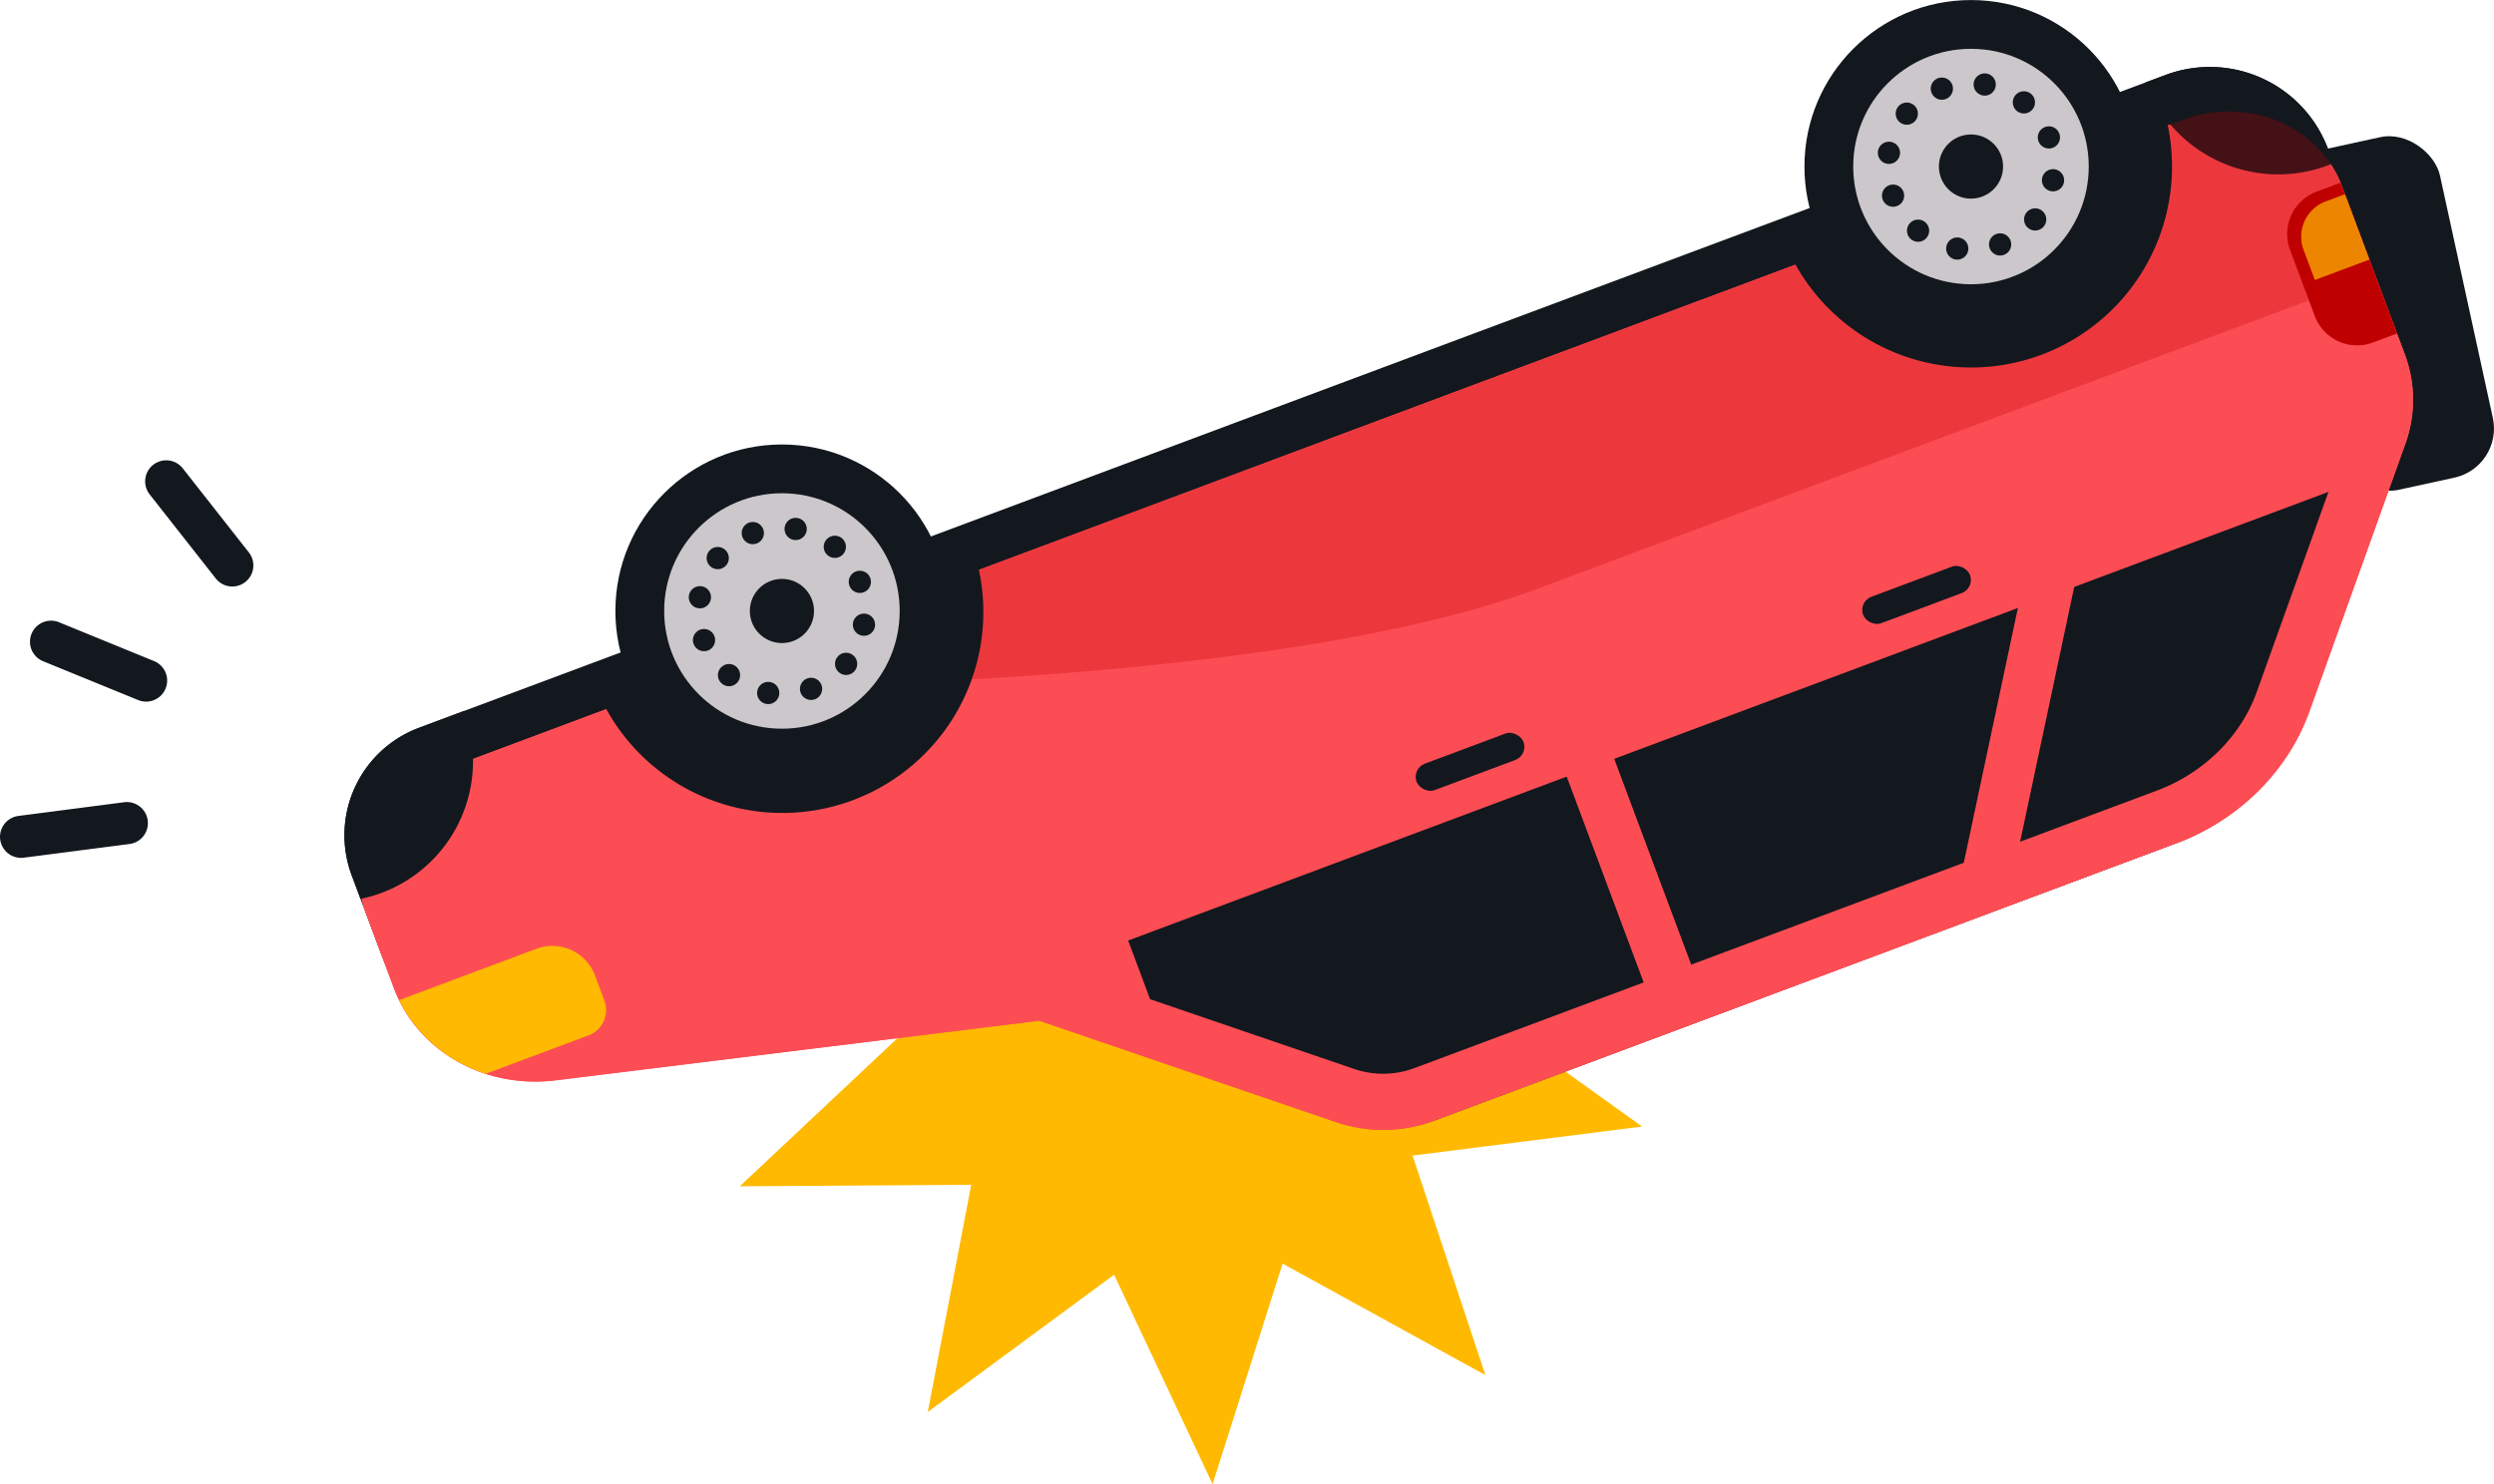   <svg xmlns="http://www.w3.org/2000/svg" viewBox="0 0 774.284 460.9">
   <g data-name="图层 2">
    <g data-name="图层 1">
     <polygon points="509.794 349.844 438.538 358.86 461.154 427.038 398.193 392.414 376.462 460.9 345.887 395.857 288.032 438.498 301.528 367.926 229.676 368.398 282.024 319.211 223.655 277.359 294.911 268.343 272.295 200.165 335.256 234.789 356.986 166.303 387.562 231.346 445.417 188.705 431.92 259.277 503.772 258.805 451.424 307.992 509.794 349.844" style="fill:#ffb900">
     </polygon>
     <rect x="717.432" y="43.244" width="48.852" height="108.214" rx="15.615" transform="translate(1487.424 34.425) rotate(167.7)" style="fill:#13181e">
     </rect>
     <path d="M743.746,102.4,722.755,46.259a39.187,39.187,0,0,0-50.429-22.982L130.071,226.019a35.606,35.606,0,0,0-20.882,45.821l9.251,24.744a49.3,49.3,0,0,0,51.429,31.756l151.007-16.168,93.262,35.463a45.213,45.213,0,0,0,31.9.089l229.782-85.913a67.418,67.418,0,0,0,40.585-42.552l28.035-87.369A44.967,44.967,0,0,0,743.746,102.4Z" style="fill:#13181e">
     </path>
     <path d="M746.668,110.219l-19.6-52.41C720,38.885,697.829,29.688,677.557,37.268L135.3,240.009c-18.42,6.887-28.14,26.409-21.711,43.6l8.636,23.1c7.359,19.683,28.065,31.527,50.317,28.782l150.128-18.519,92.094,31.486a45.216,45.216,0,0,0,30.459-.432l230.6-86.218c19.327-7.226,34.5-22.316,41.182-40.955l29.712-82.884A40.248,40.248,0,0,0,746.668,110.219Z" style="fill:#fd4d54">
     </path>
     <path d="M746.668,110.219l-19.6-52.41C720,38.885,697.829,29.688,677.557,37.268L135.3,240.009c-18.42,6.887-28.14,26.409-21.711,43.6l8.636,23.1c7.359,19.683,28.065,31.527,50.317,28.782l150.128-18.519,92.094,31.486a45.216,45.216,0,0,0,30.459-.432l230.6-86.218c19.327-7.226,34.5-22.316,41.182-40.955l29.712-82.884A40.248,40.248,0,0,0,746.668,110.219Z" style="fill:#fd4d54">
     </path>
     <path d="M736.9,106.292l7.279-2.721-16.94-45.306c-.194-.52-.441-1-.655-1.51l-7.2,2.691a14.036,14.036,0,0,0-8.5,17.93l7.838,20.963A14.036,14.036,0,0,0,736.9,106.292Z" style="fill:#bf0000">
     </path>
     <path d="M735.6,80.612l-7.1-18.994c-.165-.441-.373-.851-.553-1.28l-5.913,2.211a11.7,11.7,0,0,0-6.863,15.056l3.493,9.34Z" style="fill:#ffb900">
     </path>
     <path d="M722.692,51.368c.584-.218,1.129-.494,1.7-.734l-1.635-4.375a39.187,39.187,0,0,0-50.428-22.982l-6.194,2.316A43.95,43.95,0,0,0,722.692,51.368Z" style="fill:#13181e">
     </path>
     <path d="M109.189,271.84l2.735,7.315a43.646,43.646,0,0,0,32.058-58.337l-13.912,5.2A35.606,35.606,0,0,0,109.189,271.84Z" style="fill:#13181e">
     </path>
     <path d="M357.064,310.307l63.343,21.657a27.848,27.848,0,0,0,18.712-.267l230.6-86.217c14.42-5.392,25.962-16.8,30.876-30.507l22.3-62.222L350.248,292.078Z" style="fill:#13181e">
     </path>
     <rect x="622.024" y="143.586" width="15.748" height="134.02" transform="translate(1202.349 547.379) rotate(-168.018)" style="fill:#fd4d54">
     </rect>
     <rect x="489.992" y="182.347" width="15.748" height="134.02" transform="translate(1051.53 308.565) rotate(159.5)" style="fill:#fd4d54">
     </rect>
     <path d="M187.645,310.755l-2.927-7.829a14.12,14.12,0,0,0-18.172-8.281L123.91,310.586a45.111,45.111,0,0,0,26.929,22.871l31.9-11.926A8.373,8.373,0,0,0,187.645,310.755Z" style="fill:#ffb900">
     </path>
     <g style="opacity:0.28">
      <path d="M255.038,212.716s146.3-1.483,221.713-29.678l260.7-97.472L727.073,57.809C720,38.885,697.828,29.689,677.558,37.267L250.188,197.055Z" style="fill:#bf0000">
      </path>
     </g>
     <path d="M670.37,29.859A62.414,62.414,0,1,1,553.447,73.575" style="fill:#13181e">
     </path>
     <circle cx="611.909" cy="51.717" r="51.703" style="fill:#13181e">
     </circle>
     <circle cx="611.909" cy="51.717" r="36.559" style="fill:#cbc7ca">
     </circle>
     <circle cx="611.909" cy="51.717" r="9.963" style="fill:#13181e">
     </circle>
     <circle cx="620.952" cy="75.905" r="3.455" style="fill:#13181e">
     </circle>
     <circle cx="602.865" cy="27.529" r="3.455" style="fill:#13181e">
     </circle>
     <circle cx="631.835" cy="68.143" r="3.455" style="fill:#13181e">
     </circle>
     <circle cx="591.982" cy="35.291" r="3.455" style="fill:#13181e">
     </circle>
     <circle cx="637.378" cy="55.979" r="3.455" style="fill:#13181e">
     </circle>
     <circle cx="586.439" cy="47.455" r="3.455" style="fill:#13181e">
     </circle>
     <circle cx="636.097" cy="42.673" r="3.455" style="fill:#13181e">
     </circle>
     <circle cx="587.72" cy="60.761" r="3.455" style="fill:#13181e">
     </circle>
     <circle cx="628.334" cy="31.791" r="3.455" style="fill:#13181e">
     </circle>
     <circle cx="595.483" cy="71.643" r="3.455" style="fill:#13181e">
     </circle>
     <circle cx="616.171" cy="26.247" r="3.455" style="fill:#13181e">
     </circle>
     <circle cx="607.647" cy="77.186" r="3.455" style="fill:#13181e">
     </circle>
     <path d="M301.219,167.879A62.414,62.414,0,1,1,184.3,211.6" style="fill:#13181e">
     </path>
     <circle cx="242.758" cy="189.737" r="51.703" style="fill:#13181e">
     </circle>
     <circle cx="242.758" cy="189.737" r="36.559" style="fill:#cbc7ca">
     </circle>
     <circle cx="242.758" cy="189.737" r="9.963" style="fill:#13181e">
     </circle>
     <circle cx="251.801" cy="213.925" r="3.455" style="fill:#13181e">
     </circle>
     <circle cx="233.714" cy="165.549" r="3.455" style="fill:#13181e">
     </circle>
     <circle cx="262.684" cy="206.163" r="3.455" style="fill:#13181e">
     </circle>
     <circle cx="222.831" cy="173.311" r="3.455" style="fill:#13181e">
     </circle>
     <circle cx="268.227" cy="193.999" r="3.455" style="fill:#13181e">
     </circle>
     <circle cx="217.288" cy="185.475" r="3.455" style="fill:#13181e">
     </circle>
     <circle cx="266.946" cy="180.694" r="3.455" style="fill:#13181e">
     </circle>
     <circle cx="218.569" cy="198.781" r="3.455" style="fill:#13181e">
     </circle>
     <circle cx="259.183" cy="169.811" r="3.455" style="fill:#13181e">
     </circle>
     <circle cx="226.332" cy="209.663" r="3.455" style="fill:#13181e">
     </circle>
     <circle cx="247.02" cy="164.268" r="3.455" style="fill:#13181e">
     </circle>
     <circle cx="238.495" cy="215.207" r="3.455" style="fill:#13181e">
     </circle>
     <rect x="577.302" y="180.373" width="35.427" height="8.762" rx="4.381" transform="translate(1217.052 149.428) rotate(159.5)" style="fill:#13181e">
     </rect>
     <rect x="438.674" y="232.204" width="35.427" height="8.762" rx="4.381" transform="translate(966.726 298.357) rotate(159.5)" style="fill:#13181e">
     </rect>
     <path d="M45.359,217.888a6.509,6.509,0,0,1-2.471-.487L13.219,205.277a6.538,6.538,0,0,1,4.945-12.1L47.833,205.3a6.539,6.539,0,0,1-2.474,12.591Z" style="fill:#13181e">
     </path>
     <path d="M72.125,182.135a6.526,6.526,0,0,1-5.145-2.5L46.49,153.563a6.538,6.538,0,1,1,10.282-8.078l20.489,26.073a6.538,6.538,0,0,1-5.136,10.577Z" style="fill:#13181e">
     </path>
     <path d="M6.53,266.41A6.538,6.538,0,0,1,5.7,253.389l32.886-4.263a6.538,6.538,0,0,1,1.682,12.967L7.379,266.356A6.608,6.608,0,0,1,6.53,266.41Z" style="fill:#13181e">
     </path>
    </g>
   </g>
  </svg>

